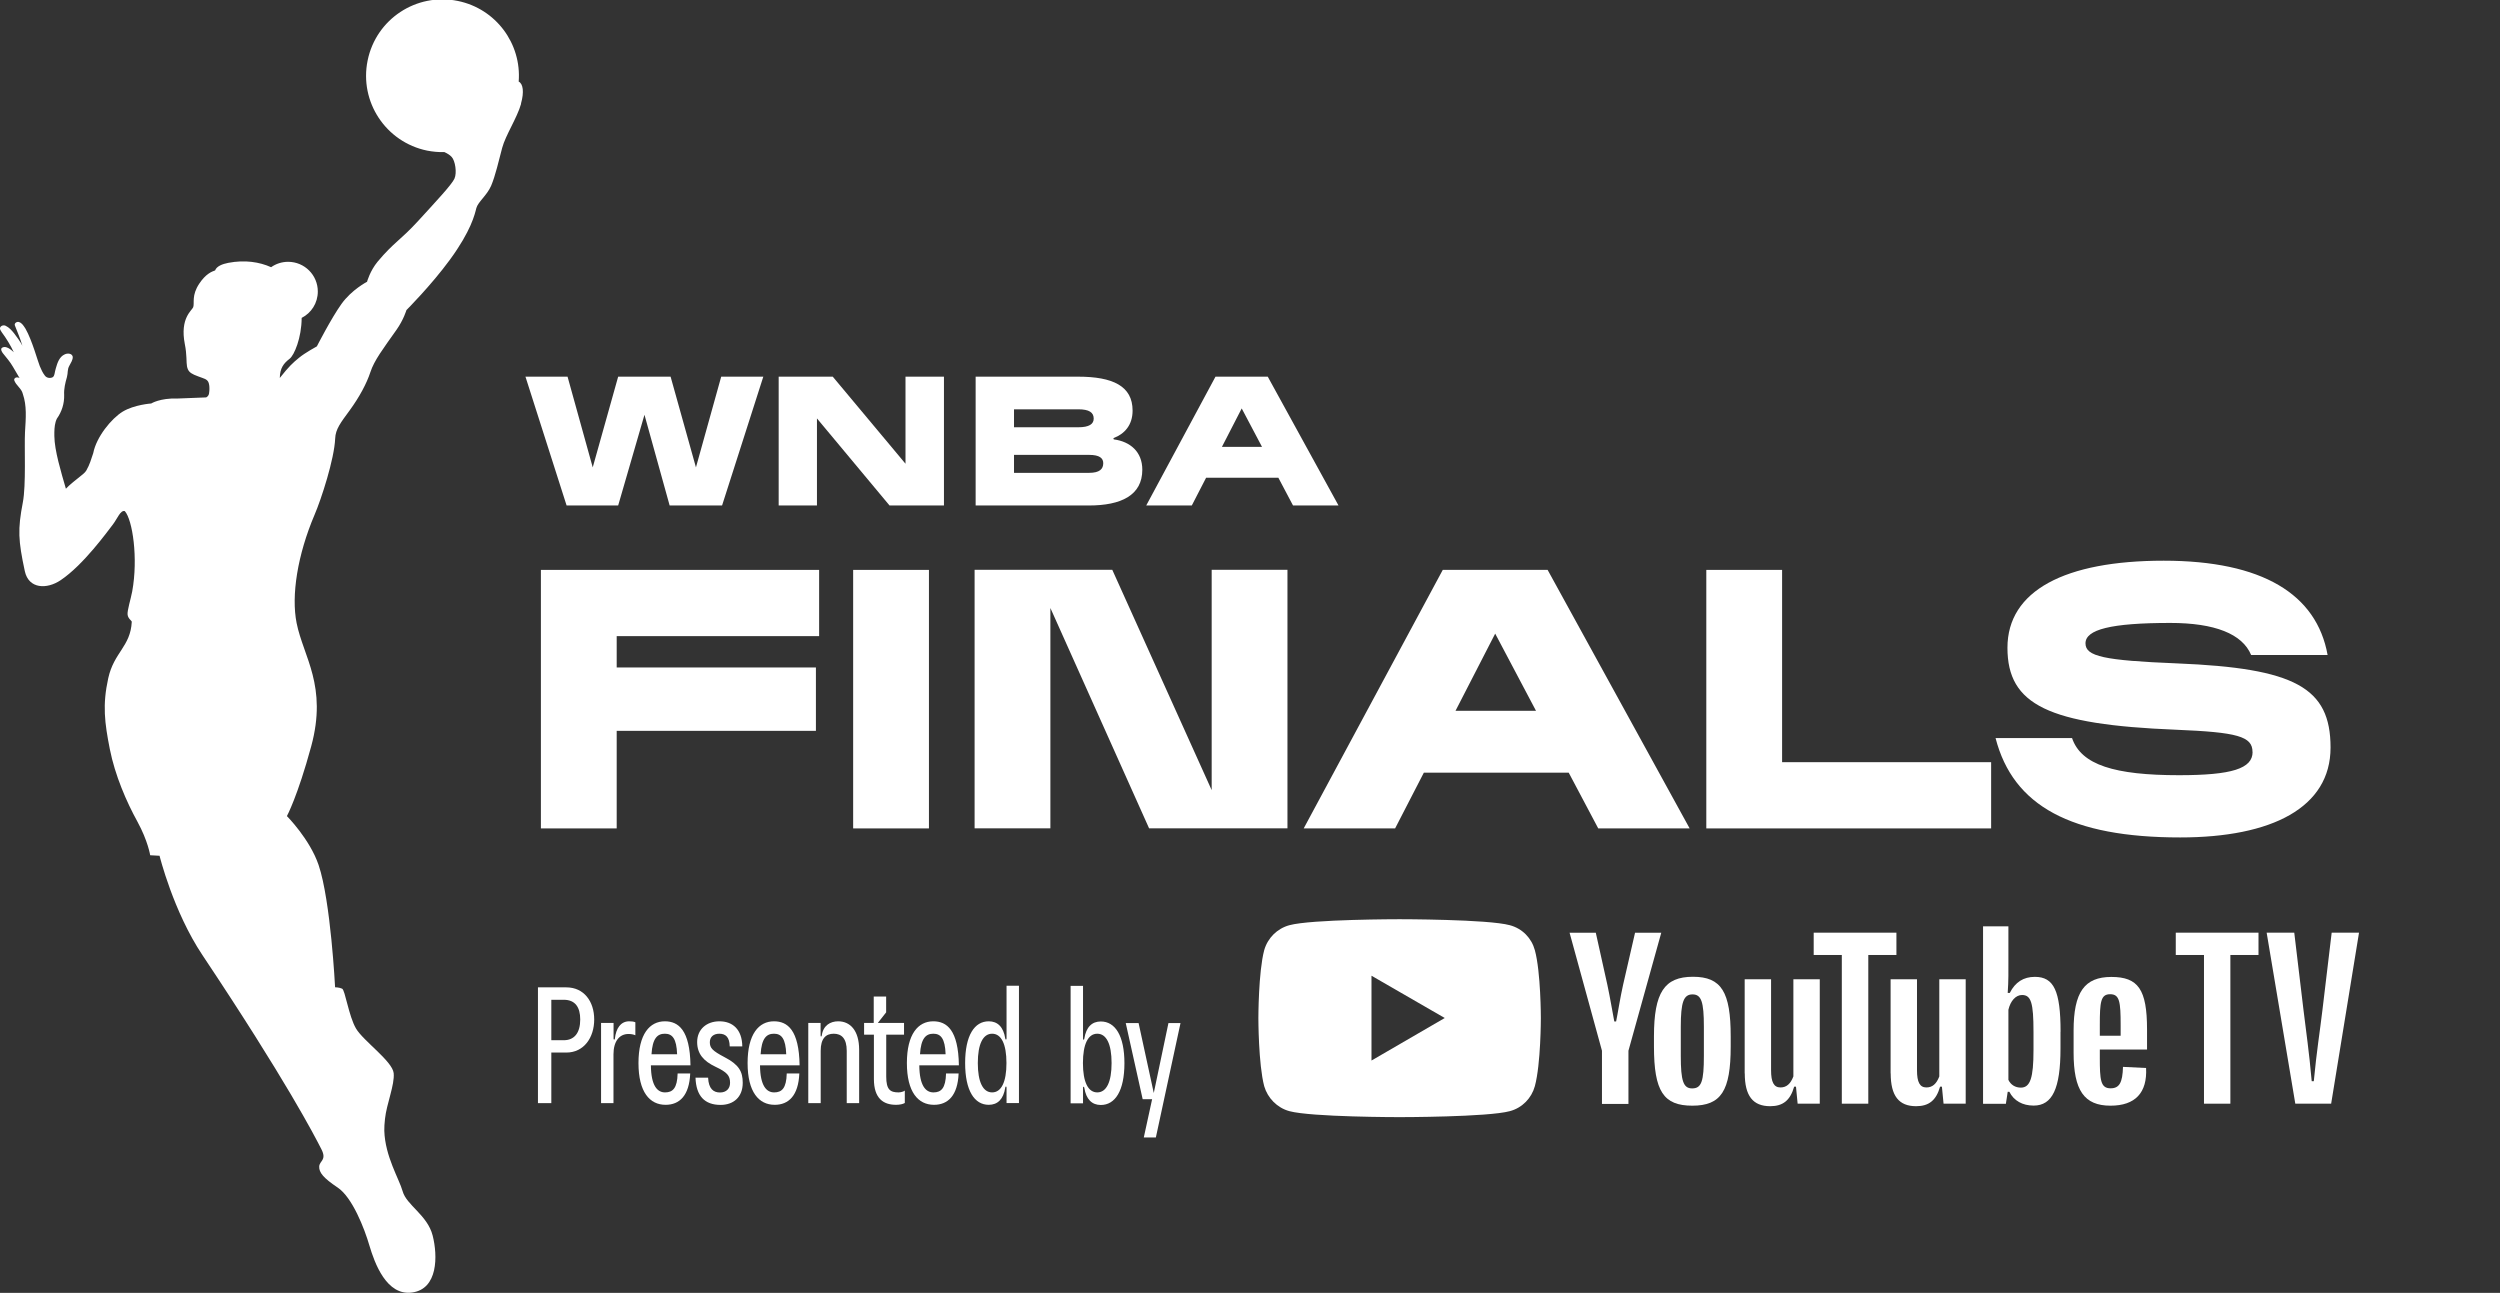 <?xml version="1.0" encoding="UTF-8"?>
<svg id="Layer_1" xmlns="http://www.w3.org/2000/svg" xmlns:xlink="http://www.w3.org/1999/xlink" viewBox="0 0 287.99 148.93">
  <rect x="0" y="0" width="287.99" height="148.93" fill="#333333" stroke="none"/>
  <defs>
    <style>
      .cls-1 {
        fill: none;
      }

      .cls-2 {
        clip-path: url(#clippath-1);
      }

      .cls-3 {
        fill: #fff;
      }

      .cls-4 {
        clip-path: url(#clippath);
      }
    </style>
    <clipPath id="clippath">
      <rect class="cls-1" x="128.71" y="94.67" width="159.27" height="45.38"/>
    </clipPath>
    <clipPath id="clippath-1">
      <rect class="cls-1" x="128.71" y="94.67" width="159.27" height="45.38"/>
    </clipPath>
  </defs>
  <g>
    <path class="cls-3" d="M63.51,121.26v5.82h-1.54v-13.34h3.27c2.03,0,3.21,1.62,3.21,3.7s-1.18,3.81-3.21,3.81h-1.73ZM63.51,119.83h1.43c1.22,0,1.9-.84,1.9-2.39,0-1.39-.56-2.27-1.9-2.27h-1.43v4.66Z"/>
    <path class="cls-3" d="M69.25,117.84h1.43v1.82c0,.08.02.09.07.09.04,0,.08-.02.08-.09.13-1.22.69-2.01,1.65-2.01.23,0,.51.02.71.11v1.5c-.19-.09-.47-.15-.79-.15-1.05,0-1.73.84-1.73,2.35v5.62h-1.43v-9.24Z"/>
    <path class="cls-3" d="M76.67,127.27c-1.82,0-3.12-1.46-3.12-4.81s1.3-4.81,3.04-4.81c1.56,0,2.89,1,2.95,5.07h-4.56c.02,2.37.75,3.12,1.63,3.12s1.41-.47,1.45-2.18h1.45c-.11,2.54-1.22,3.61-2.84,3.61ZM75.05,121.45h2.95c-.06-1.82-.56-2.37-1.41-2.37s-1.43.51-1.54,2.37Z"/>
    <path class="cls-3" d="M84.1,124.74c0-.84-.34-1.22-1.69-1.86-1.35-.64-2.1-1.48-2.1-2.84,0-1.45,1.07-2.39,2.57-2.39s2.61.92,2.63,2.89h-1.45c-.02-1.07-.47-1.46-1.2-1.46-.66,0-1.09.36-1.09.98,0,.66.28.98,1.71,1.73,1.65.86,2.08,1.65,2.08,2.95,0,1.63-1.05,2.54-2.55,2.54-1.84,0-2.82-1.03-2.89-3.14h1.45c.06,1.31.64,1.71,1.37,1.71s1.16-.45,1.16-1.11Z"/>
    <path class="cls-3" d="M89.24,127.27c-1.82,0-3.12-1.46-3.12-4.81s1.3-4.81,3.04-4.81c1.56,0,2.89,1,2.95,5.07h-4.56c.02,2.37.75,3.12,1.63,3.12s1.41-.47,1.45-2.18h1.45c-.11,2.54-1.22,3.61-2.84,3.61ZM87.62,121.45h2.95c-.06-1.82-.56-2.37-1.41-2.37s-1.43.51-1.54,2.37Z"/>
    <path class="cls-3" d="M93.1,117.84h1.43v1.43c0,.09.02.13.06.13s.06-.04.08-.13c.15-1.13.98-1.62,1.88-1.62,1.37,0,2.42,1.03,2.42,3.29v6.14h-1.43v-6.03c0-1.43-.6-1.97-1.5-1.97s-1.5.54-1.5,1.97v6.03h-1.43v-9.24Z"/>
    <path class="cls-3" d="M103.22,127.27c-1.43,0-2.55-.7-2.55-2.97v-5.11h-1.13v-1.35h1.11v-3.04h1.43v1.82l-.96,1.22h3.02v1.35h-2.05v4.83c0,1.52.47,1.82,1.43,1.82.24,0,.62-.11.71-.21v1.43c-.23.13-.58.21-1.01.21Z"/>
    <path class="cls-3" d="M107.59,127.27c-1.82,0-3.12-1.46-3.12-4.81s1.3-4.81,3.04-4.81c1.56,0,2.89,1,2.95,5.07h-4.56c.02,2.37.75,3.12,1.63,3.12s1.41-.47,1.45-2.18h1.45c-.11,2.54-1.22,3.61-2.84,3.61ZM105.98,121.45h2.95c-.06-1.82-.56-2.37-1.41-2.37s-1.43.51-1.54,2.37Z"/>
    <path class="cls-3" d="M115.95,125.3c0-.09-.02-.13-.08-.13-.04,0-.06.04-.07.13-.21,1.33-.88,1.97-1.9,1.97-1.65,0-2.72-1.63-2.72-4.81s1.07-4.81,2.72-4.81c1.01,0,1.69.64,1.9,1.97.02.09.04.13.07.13.06,0,.08-.04.08-.13v-6.07h1.43v13.52h-1.43v-1.78ZM112.64,122.46c0,2.2.6,3.38,1.65,3.38s1.65-1.18,1.65-3.38-.6-3.38-1.65-3.38-1.65,1.18-1.65,3.38Z"/>
    <path class="cls-3" d="M123.33,127.09v-13.52h1.43v6.07c0,.09.02.13.08.13.04,0,.06-.04.07-.13.21-1.33.88-1.97,1.9-1.97,1.65,0,2.72,1.63,2.72,4.81s-1.07,4.81-2.72,4.81c-1.01,0-1.69-.64-1.9-1.97-.02-.09-.04-.13-.07-.13-.06,0-.08.04-.08.13v1.78h-1.43ZM124.75,122.46c0,2.2.6,3.38,1.65,3.38s1.65-1.18,1.65-3.38-.6-3.38-1.65-3.38-1.65,1.18-1.65,3.38Z"/>
    <path class="cls-3" d="M132.72,126.62h-1.09l-1.95-8.77h1.48l1.75,8.06,1.69-8.06h1.39l-2.84,13.18h-1.39l.96-4.41Z"/>
  </g>
  <g class="cls-4">
    <polygon class="cls-3" points="253.89 127.14 253.89 110.01 250.64 110.01 250.64 107.44 260.17 107.44 260.17 110.01 256.93 110.01 256.93 127.14 253.89 127.14"/>
    <g class="cls-2">
      <path class="cls-3" d="M261.09,107.44h3.2l1.06,8.88c.31,2.6.64,4.73.95,8.23h.24c.34-3.55.69-5.62,1-8.23l1.06-8.88h3.15l-3.21,19.7h-4.13l-3.3-19.7Z"/>
      <path class="cls-3" d="M176.81,109.46c-.38-1.4-1.45-2.5-2.88-2.88-2.52-.69-12.71-.69-12.71-.69,0,0-10.17,0-12.69.69-1.4.38-2.5,1.47-2.9,2.88-.67,2.52-.67,7.82-.67,7.82,0,0,0,5.3.67,7.84.4,1.38,1.5,2.5,2.9,2.88,2.52.69,12.69.69,12.69.69,0,0,10.19,0,12.71-.69,1.43-.38,2.5-1.5,2.88-2.88.69-2.54.69-7.84.69-7.84,0,0,0-5.3-.69-7.82M157.99,122.17v-9.77l8.44,4.87-8.44,4.9Z"/>
      <path class="cls-3" d="M184.54,127.17v-6.13l-3.73-13.59h3.02l1.33,5.99c.32,1.47.67,3.6.8,4.23h.21c.17-.8.48-2.8.8-4.21l1.38-6.01h3.02l-3.78,13.59v6.13h-3.04Z"/>
      <path class="cls-3" d="M199.37,119.39v1.16c0,5.13-1.11,6.82-4.42,6.82s-4.42-1.64-4.42-6.82v-1.16c0-5.06,1.2-6.87,4.49-6.87s4.35,1.76,4.35,6.87M196.28,118.28c0-2.88-.29-3.73-1.31-3.73s-1.35.88-1.35,3.73v3.35c0,2.89.29,3.75,1.31,3.75,1.08,0,1.35-.82,1.35-3.75v-3.35Z"/>
      <path class="cls-3" d="M200.98,123.65v-10.84h3.04v10.49c0,1.35.32,1.97,1.08,1.97.69,0,1.16-.4,1.49-1.27v-11.19h3.04v14.33h-2.55l-.19-1.96h-.21c-.45,1.58-1.29,2.25-2.76,2.25-2,0-2.93-1.2-2.93-3.78"/>
      <polygon class="cls-3" points="212.17 127.14 212.17 110.01 208.93 110.01 208.93 107.44 218.46 107.44 218.46 110.01 215.22 110.01 215.22 127.14 212.17 127.14"/>
      <path class="cls-3" d="M217.79,123.65v-10.84h3.04v10.49c0,1.35.32,1.97,1.08,1.97.69,0,1.16-.4,1.49-1.27v-11.19h3.04v14.33h-2.55l-.19-1.96h-.21c-.45,1.58-1.29,2.25-2.76,2.25-2,0-2.93-1.2-2.93-3.78"/>
      <path class="cls-3" d="M237.36,118.85v1.95c0,4.6-.94,6.56-3.09,6.56-1.3,0-2.29-.57-2.8-1.59h-.19l-.21,1.38h-2.63v-20.44h2.92v4.06c0,1.09.02,2.19-.08,3.61h.24c.63-1.25,1.59-1.85,2.89-1.85,2.19,0,2.96,1.62,2.96,6.32M234.25,118.85c0-3.31-.27-4.23-1.32-4.23-.72,0-1.33.67-1.57,1.7v8.08c.27.57.8.89,1.43.89,1.09,0,1.46-1.13,1.46-4.32v-2.12Z"/>
      <path class="cls-3" d="M247.32,120.9h-5.43v.91c0,2.57.07,3.56,1.24,3.56,1.01,0,1.38-.65,1.43-2.47l2.66.13c.15,2.85-1.25,4.34-4.1,4.34-3.03,0-4.25-1.76-4.25-6.11v-2.54c0-4.42,1.25-6.18,4.35-6.18s4.11,1.45,4.11,6.04v2.32ZM241.89,118.09v1.22h2.4v-1.22c0-2.7-.12-3.56-1.21-3.56s-1.19.89-1.19,3.56"/>
    </g>
  </g>
  <path class="cls-3" d="M60.02,11.98c-.45,1.59-1.79,3.62-2.17,5.05-.38,1.43-.79,3.24-1.27,4.36-.48,1.12-1.52,1.87-1.71,2.59-.18.71-.59,2.59-3.05,5.95-2.15,2.94-5,5.79-5,5.79,0,0-.32,1.1-1.15,2.28-1.57,2.22-2.56,3.52-3,4.86-.44,1.34-1.28,2.89-2.38,4.4-1.04,1.42-1.64,2.17-1.68,3.26-.1,2.37-1.6,6.98-2.37,8.77-1.97,4.63-2.71,9.31-2.07,12.49.78,3.89,3.57,7.23,1.68,14.19-1.57,5.78-2.8,8.04-2.8,8.04,0,0,2.63,2.64,3.65,5.63,1.4,4.13,1.9,14.09,1.9,14.09,0,0,.46,0,.81.16.35.16.76,3.16,1.6,4.59.84,1.43,4.2,3.77,4.34,5.14.13,1.34-.82,3.55-1,5.26-.06.58-.09.96-.08,1.38.09,2.96,1.72,5.56,2.11,6.96.44,1.61,2.86,2.75,3.46,5.11.6,2.36.61,6.15-2.36,6.56-2.96.42-4.33-3.41-4.92-5.39-.58-2-1.98-5.57-3.65-6.69-1.67-1.12-2.16-1.74-2.14-2.42.02-.68.91-.73.25-2.01-.74-1.46-4.05-7.89-13.71-22.37-3.35-5.02-4.93-11.43-4.93-11.43l-1.08-.06s-.25-1.64-1.48-3.89c-1.24-2.25-2.57-5.3-3.17-8.34-.6-3.05-.86-5.07-.18-8.17.67-3,2.56-3.63,2.71-6.49,0-.13-.42-.35-.48-.81-.07-.46.38-1.86.53-2.69.7-3.84.04-8.25-.85-9.25-.5-.16-.87.88-1.37,1.53-.63.81-3.39,4.66-6.03,6.43-1.58,1.06-3.67,1.02-4.12-1.04-.76-3.55-.83-4.8-.23-7.92.39-2,.16-6.43.25-8.09.1-1.66.22-3.04-.25-4.41-.14-.64-.8-.98-1-1.6,0-.34.42-.37.63-.22-.26-.43-.51-.88-.77-1.31-.33-.58-.78-1.08-1.19-1.6-.09-.14-.2-.31-.15-.49.1-.18.35-.21.54-.17.35.09.64.34.9.59-.38-.81-.85-1.58-1.39-2.31-.09-.16-.25-.33-.19-.52.09-.25.42-.33.64-.22.39.18.69.52.96.85.35.47.71.93.97,1.45-.23-.79-.56-1.55-.86-2.32-.12-.27.23-.5.47-.41.36.11.55.47.75.77.77,1.34,1.45,3.87,1.64,4.3.19.44.32.75.59,1.1.22.3.64.32.89.19s.23-.62.38-1.06c.17-.6.4-1.31,1.02-1.58.31-.15.84-.13.92.28.02.37-.22.69-.38,1.01-.27.46-.15.82-.29,1.33-.19.66-.36,1.35-.32,2.05.03.99-.27,1.94-.84,2.74-.23.46-.28,1.04-.29,1.56,0,.08,0,.37,0,.44.02,1.68.77,4.13,1.33,6.07.9-.95,2.08-1.63,2.34-2.08.41-.71.56-1.28.81-2.02.36-1.87,2.09-3.98,3.39-4.78,1.34-.81,3.29-.94,3.29-.94,0,0,1.01-.64,3.01-.57l3.32-.13c.18-.09.3-.26.33-.45.02-.13.06-.43.04-.73,0-.11-.02-.22-.04-.33-.08-.43-.3-.58-.78-.74-.33-.12-.62-.22-.94-.36-.5-.23-.72-.46-.82-.97-.09-.44,0-1.34-.25-2.56-.59-3.01.84-3.88.97-4.26.16-.5-.21-1.34.69-2.7.76-1.14,1.44-1.39,1.83-1.53.16-.47.83-.74,1.51-.87,1.93-.37,3.6-.1,4.94.5.55-.39,1.23-.62,1.96-.62,1.89,0,3.42,1.53,3.42,3.42,0,1.33-.75,2.48-1.86,3.04-.01,2.3-.86,4.31-1.39,4.71-.69.53-1.11,1.08-1.13,2.21,1.06-1.34,1.49-1.73,2.22-2.33.69-.57,2.05-1.31,2.05-1.31,0,0,1.65-3.23,2.83-4.88,1.18-1.65,2.95-2.56,2.95-2.56,0,0,.34-1.26,1.23-2.33,1.86-2.22,2.6-2.43,4.66-4.68,2.04-2.23,3.87-4.18,4.18-4.87.31-.69.08-2.07-.32-2.5-.21-.23-.51-.41-.84-.56-.65.02-1.32-.04-1.99-.17-4.76-.98-7.83-5.63-6.85-10.39.97-4.76,5.62-7.83,10.39-6.85,4.4.9,7.35,4.93,7.01,9.29.51.25.64,1.2.27,2.51"/>
  <g>
    <polygon class="cls-3" points="80.17 53.84 77.25 43.39 71.21 43.39 68.28 53.84 65.38 43.39 60.53 43.39 65.27 58.23 71.21 58.23 74.24 47.78 77.14 58.23 83.18 58.23 87.93 43.39 83.08 43.39 80.17 53.84"/>
    <path class="cls-3" d="M128.34,50.62s-.08-.02-.08-.08c0-.04.02-.08.08-.1,1.17-.46,2.13-1.44,2.13-3.14,0-2.82-2.26-3.91-6.29-3.91h-11.79v14.84h13.04c3.72,0,6.16-1.17,6.16-4.12,0-2.07-1.4-3.24-3.26-3.49ZM116.81,47.15h7.4c1.25,0,1.78.36,1.78,1.07,0,.63-.52,1-1.78,1h-7.4v-2.07ZM125.46,54.47h-8.65v-2.07h8.65c1.21,0,1.63.38,1.63.96,0,.67-.42,1.11-1.63,1.11Z"/>
    <path class="cls-3" d="M146.04,43.39h-6.02l-7.98,14.84h5.25l1.65-3.2h8.32l1.69,3.2h5.24l-8.15-14.84ZM140.76,51.48l2.28-4.43,2.34,4.43h-4.62Z"/>
    <polygon class="cls-3" points="104.31 53.42 95.93 43.39 89.7 43.39 89.7 58.23 94.11 58.23 94.11 48.2 102.47 58.23 108.74 58.23 108.74 43.39 104.31 43.39 104.31 53.42"/>
    <path class="cls-3" d="M71.04,95.43h-8.73v-29.78h32.05v7.63h-23.32v3.61h22.95v7.3h-22.95v11.24Z"/>
    <path class="cls-3" d="M98.28,65.65h8.73v29.78h-8.73v-29.78Z"/>
    <path class="cls-3" d="M139.58,91.02v-25.38h8.73v29.78h-15.94l-11.37-25.38v25.38h-8.73v-29.78h15.86l11.45,25.38Z"/>
    <path class="cls-3" d="M229.36,95.43h-32.8v-29.78h8.73v22.15h24.08v7.63Z"/>
    <path class="cls-3" d="M259.48,86.62c0-1.8-1.76-2.27-8.85-2.56-14.64-.59-19.38-2.85-19.38-9.44s6.63-10.03,18-10.03,17.62,3.86,18.88,10.86h-8.81c-1.01-2.43-4.19-3.69-9.31-3.69-6.84,0-9.77.76-9.77,2.35,0,1.51,2.14,1.97,10.53,2.31,13.59.55,17.7,2.77,17.7,9.69s-6.75,10.36-17.32,10.36c-12.54,0-19.25-3.61-21.27-11.45h8.81c1.05,3.1,4.91,4.28,12.33,4.28,6.08,0,8.47-.76,8.47-2.68Z"/>
    <path class="cls-3" d="M178.28,65.65h-12.08l-16.02,29.78h10.53l3.31-6.42h16.69l3.4,6.42h10.53l-16.36-29.78ZM167.67,81.88l4.57-8.89,4.7,8.89h-9.27Z"/>
  </g>
</svg>